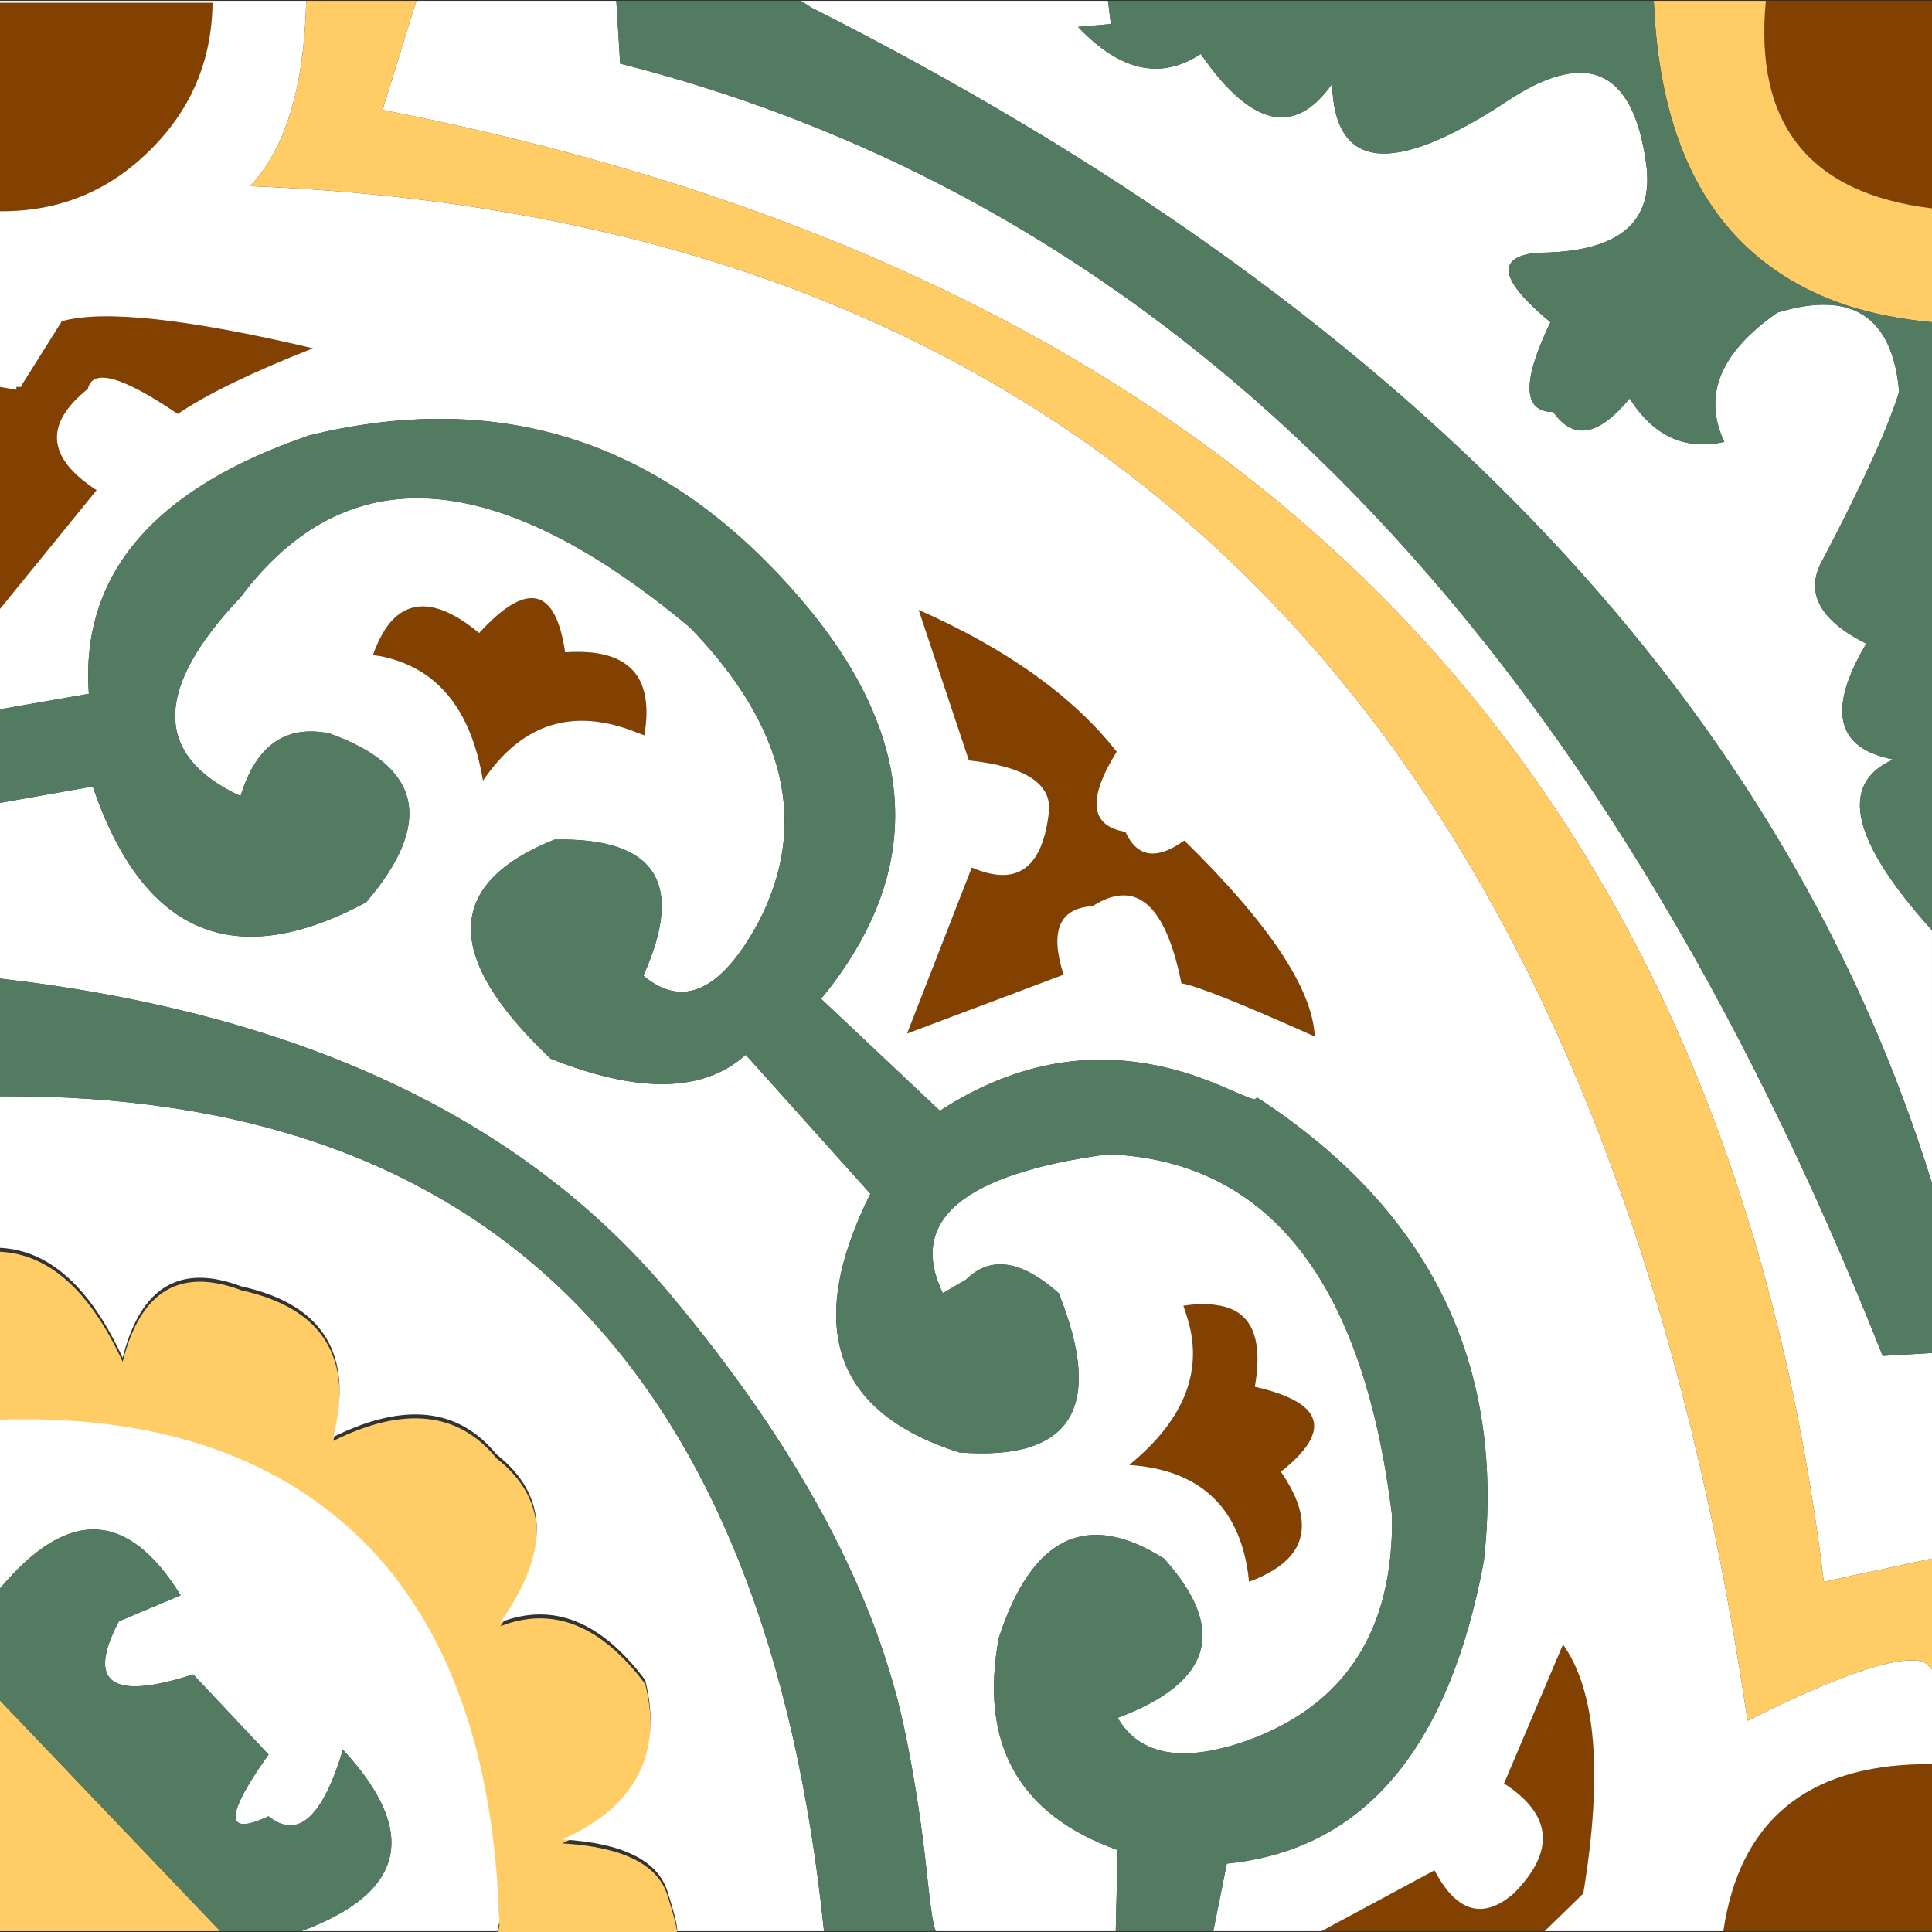 <?xml version="1.0" encoding="utf-8"?>
<!-- Generator: Adobe Illustrator 16.0.0, SVG Export Plug-In . SVG Version: 6.00 Build 0)  -->
<!DOCTYPE svg PUBLIC "-//W3C//DTD SVG 1.1//EN" "http://www.w3.org/Graphics/SVG/1.1/DTD/svg11.dtd">
<svg version="1.1" id="Capa_1" xmlns="http://www.w3.org/2000/svg" xmlns:xlink="http://www.w3.org/1999/xlink" x="0px" y="0px"
	 width="404px" height="404px" viewBox="0 0 404 404" enable-background="new 0 0 404 404" xml:space="preserve">
<rect x="0" y="0" width="404" height="404" fill="#333333" stroke="none"/>
<g id="areacolor">
	<path fill="#FFCC66" d="M50.5,269.826c17.139,3.768,23.534,14.266,19.19,31.482c14.78-7.33,26.162-6.117,34.139,3.635
		c10.944,8.612,11.213,20.316,0.809,35.118c10.972-4.272,21.072-0.235,30.3,12.109c3.736,15.404-2.051,26.506-17.375,33.301
		c12.633,0.742,19.972,4.371,22.019,10.9c1.46,4.588,2.131,7.344,2.021,8.272c-0.067,0.392-0.272,0.457-0.604,0.201H104.03v-0.201
		l0.402-2.018c-1.176-35.758-10.94-62.531-29.29-80.329C57.069,304.912,32.02,296.705,0,297.68v-35.926
		c10.27,0.504,18.819,8.176,25.652,23.008C29.357,269.93,37.638,264.95,50.5,269.826z"/>
	<path fill="#834101" d="M247.65,175.763c17.723,17.364,26.813,31.022,27.271,40.967c-15.676-7.008-24.971-10.709-27.875-11.1
		c-3.311-16.561-9.504-21.941-18.586-16.146c-6.963,0.425-8.982,5.203-6.061,14.333l-32.722,12.31l13.532-34.715
		c9.5,4.104,14.886,0.138,16.16-11.904c0.392-5.771-5.199-9.271-16.765-10.498L192.1,127.528
		c18.555,8.234,32.36,18.125,41.412,29.667c-6.176,9.934-5.568,15.519,1.817,16.753C237.775,179.314,241.883,179.918,247.65,175.763
		z M402.182,368.906c0.392-0.017,0.998-0.017,1.818,0v34.917h-43.631C363.758,380.89,377.697,369.249,402.182,368.906z M404,43.568
		C378.379,40.462,366.796,26,369.258,0.177H404V43.568z M255.127,273.04c6.609,1.198,9.035,6.851,7.271,16.954
		c14.455,3.252,16.274,9.173,5.453,17.762c5.696,8.302,5.834,14.695,0.405,19.174c-1.791,1.472-4.146,2.747-7.069,3.831
		c-0.056-0.613-0.123-1.222-0.205-1.813c-2.035-14.08-10.316-21.617-24.844-22.606c11.776-9.638,15.75-20.135,11.918-31.482
		c-0.186-0.604-0.387-1.211-0.606-1.817C250.434,272.591,252.989,272.591,255.127,273.04z M299.971,391.107
		c4.601,8.777,10.123,10.391,16.563,4.845c8.755-8.826,8.08-16.493-2.021-23.009l12.326-29.064
		c6.928,9.733,8.344,27.093,4.24,52.073l-8.079,7.871h-46.661L299.971,391.107z M0.402,44.172H0V0.579h44.44
		c-0.138,12.019-4.446,22.244-12.929,30.679C22.934,39.871,12.562,44.176,0.402,44.172z M0,80.906l3.433,0.603v-0.603h1.01v-0.201
		l8.486-13.524c8.644-2.44,26.149-0.556,52.52,5.652c-12.735,4.999-22.161,9.571-28.28,13.722
		c-11.576-7.856-17.837-9.606-18.788-5.247C9.181,88.68,9.788,95.743,20.2,102.5L0,127.325V80.906z M81.609,130.152
		c4.427-5.109,10.621-4.372,18.583,2.219c10.001-10.923,15.994-9.579,17.979,4.036c10.029-0.694,15.62,2.468,16.768,9.484
		c0.383,2.231,0.316,4.852-0.205,7.872c-0.541-0.217-1.081-0.422-1.614-0.606c-13.26-5.311-23.964-1.943-32.119,10.091
		c-2.494-14.999-9.63-23.679-21.411-26.032c-0.529-0.086-1.065-0.153-1.618-0.205C79.005,134.133,80.216,131.843,81.609,130.152z"/>
	<path fill="#FFFFFF" d="M360.57,92.409c-4.572-9.705-0.868-18.72,11.109-27.045c5.854-1.773,10.703-2.109,14.543-1.009
		c6.414,1.893,10.053,7.742,10.907,17.562c-2.264,7.41-7.516,18.984-15.754,34.711c-4.166,6.914-1.203,12.898,8.885,17.963
		c-8.225,13.848-6.344,21.92,5.658,24.219c-11.5,5.069-8.81,16.978,8.08,35.721v52.88c-0.465-1.481-0.937-2.961-1.412-4.442
		C370.496,144.291,292.859,63.83,169.68,1.588c-0.418-0.256-1.16-0.729-2.221-1.411h64.232l0.607,4.845l-6.867,0.603
		c8.78,9.275,17.336,11.16,25.655,5.653c10.533,15.255,19.69,17.34,27.472,6.256c0.488,17.979,12.475,19.323,35.952,4.037
		c17.025-11.538,26.925-7.368,29.697,12.511c1.813,12.496-5.792,18.751-22.828,18.771c-8.711,0.914-7.769,5.759,2.829,14.53
		c-6.005,12.495-5.804,18.751,0.607,18.771c4.166,5.987,9.488,5.045,15.955-2.827C345.764,91.206,352.359,94.234,360.57,92.409z
		 M247.65,175.763c-5.769,4.155-9.875,3.552-12.32-1.817c-7.387-1.234-7.993-6.819-1.818-16.753
		c-9.051-11.542-22.854-21.432-41.411-29.667l10.506,31.483c11.563,1.226,17.154,4.727,16.764,10.498
		c-1.273,12.042-6.66,16.008-16.16,11.904l-13.532,34.715l32.723-12.31c-2.924-9.13-0.903-13.907,6.06-14.333
		c9.082-5.795,15.276-0.415,18.586,16.146c2.904,0.391,12.199,4.092,27.875,11.1C274.463,206.785,265.373,193.127,247.65,175.763z
		 M402.182,368.906c-24.483,0.343-38.424,11.982-41.813,34.917h-37.37l8.079-7.871c4.104-24.98,2.688-42.34-4.24-52.073
		l-12.326,29.064c10.102,6.516,10.775,14.183,2.021,23.009c-6.438,5.546-11.962,3.934-16.563-4.845l-23.633,12.716h-22.627
		l2.829-14.127c28.485-2.808,46.397-23.864,53.731-63.173c4.635-41.138-11.189-73.496-47.472-97.076
		c-0.034,0.414-0.508,0.479-1.411,0.201l-3.84-1.612c-5.054-2.271-9.701-3.888-13.938-4.845
		c-16.188-3.801-31.875-0.772-47.064,9.082l-24.847-23.41c24.354-29.631,19.979-60.642-13.13-93.044
		c-26.185-25.37-57.428-33.644-93.729-24.822c-32.659,11.1-48.078,29.126-46.259,54.086L0,148.316v-20.991L20.2,102.5
		C9.788,95.744,9.18,88.68,18.381,81.309c0.951-4.359,7.212-2.61,18.788,5.247c6.119-4.151,15.544-8.723,28.28-13.722
		c-26.371-6.208-43.876-8.093-52.52-5.652L4.442,80.705v0.201h-1.01v0.603L0,80.906V44.172h0.402
		c12.16,0.004,22.532-4.301,31.109-12.914c8.482-8.435,12.791-18.66,12.929-30.679H0V0.177h64.032
		c-0.418,17.987-4.324,30.904-11.713,38.749c178.379,6.934,282.746,113.9,313.1,320.899c19.423-9.752,31.677-13.855,36.763-12.312
		c0.438,0.17,1.041,0.709,1.818,1.617v19.775C403.18,368.891,402.572,368.891,402.182,368.906z M262.398,289.994
		c1.764-10.104-0.662-15.756-7.271-16.954c-2.138-0.449-4.693-0.449-7.677,0c0.221,0.606,0.422,1.214,0.606,1.817
		c3.832,11.349-0.142,21.846-11.918,31.482c14.526,0.989,22.809,8.526,24.844,22.606c0.082,0.592,0.149,1.198,0.205,1.813
		c2.924-1.084,5.278-2.359,7.069-3.831c5.429-4.479,5.291-10.872-0.405-19.174C278.674,299.167,276.854,293.246,262.398,289.994z
		 M404,282.93v42.99l-22.623,4.841C360.677,160.709,260.213,58.114,79.991,22.98l7.07-22.803h41.816l0.805,13.119
		c116.28,29.552,204.284,119.631,264.017,270.242L404,282.93z M202,267.593l-4.849,2.826c-7.334-15.231,4.178-24.921,34.541-29.063
		c33.592,1.363,53.385,26.525,59.39,75.482c0.407,24.059-9.761,39.801-30.501,47.225c-13.323,4.623-22.279,3.012-26.867-4.842
		c19.781-7.405,23.014-18.506,9.697-33.301c-16.113-10.197-27.625-4.678-34.541,16.548c-4.131,22.193,4.15,36.995,24.844,44.402
		l-0.402,16.953h-37.572c-0.474-0.438-1.077-4.14-1.819-11.102c-1.045-10.126-2.525-19.944-4.442-29.465
		c-5.859-29.553-22.421-60.565-49.695-93.044C109.084,233.704,62.49,211.839,0,204.621v-36.73l19.391-3.429
		c10.55,30.939,29.606,39.013,57.167,24.218c14.219-16.626,11.663-28.397-7.677-35.318c-9.169-1.845-15.363,2.53-18.583,13.118
		c-18.235-8.507-18.235-22.366,0-41.579c22.113-29.564,53.423-27.479,93.93,6.259c20.18,20.813,24.962,41.401,14.341,61.757
		c-7.784,14.324-15.793,18.024-24.039,11.101c8.747-19.421,2.553-28.906-18.583-28.457c-23.025,9.263-23.293,24.534-0.809,45.813
		c18.428,7.354,32.028,7.087,40.802-0.81l26.059,29.063c-13.804,27.731-7.61,45.763,18.586,54.091
		c23.483,1.833,30.418-9.267,20.804-33.301C213.548,263.469,207.086,262.527,202,267.593z M118.17,136.407
		c-1.984-13.615-7.978-14.959-17.979-4.036c-7.962-6.591-14.156-7.328-18.583-2.219c-1.393,1.691-2.604,3.981-3.638,6.859
		c0.552,0.051,1.089,0.118,1.618,0.205c11.781,2.354,18.917,11.034,21.411,26.032c8.155-12.035,18.858-15.401,32.119-10.091
		c0.533,0.186,1.073,0.39,1.614,0.607c0.521-3.02,0.588-5.641,0.205-7.872C133.79,138.875,128.199,135.713,118.17,136.407z
		 M50.5,269.004c-12.862-4.876-21.143,0.104-24.848,14.936C18.819,269.105,10.27,261.436,0,260.932v-31.686
		c102.827-0.701,160.263,57.492,172.308,174.577h-30.707c0.111-0.931-0.56-3.687-2.02-8.273
		c-2.047-6.528-9.386-10.158-22.019-10.898c15.324-6.796,21.111-17.896,17.375-33.302c-9.228-12.346-19.328-16.383-30.3-12.108
		c10.404-14.802,10.135-26.506-0.809-35.119c-7.977-9.752-19.359-10.965-34.139-3.634C74.034,283.27,67.639,272.771,50.5,269.004z
		 M71.71,365.879c-4.265,14.191-9.449,18.835-15.552,13.927c-9.197,4.316-9.197,0.013,0-12.917L40.4,350.139
		c-17.138,5.539-22.322,1.837-15.552-11.1l12.925-5.452C26.737,315.734,14.148,315.262,0,332.176v-35.318
		c32.02-0.975,57.069,7.232,75.143,24.62c18.35,17.799,28.114,44.571,29.29,80.328l-0.403,2.019H63.022
		C84.781,395.771,87.673,383.125,71.71,365.879z"/>
	<path fill="#FFCC66" d="M404,67.382c-6.383-0.595-12.238-1.739-17.572-3.43c-25.699-8.503-39.236-29.761-40.604-63.775h23.436
		C366.796,26,378.379,40.462,404,43.568V67.382z M0,403.823v-48.236l46.058,48.236H0z M404,349.131
		c-0.777-0.908-1.381-1.447-1.818-1.617c-5.086-1.545-17.34,2.56-36.763,12.312c-30.356-207-134.721-313.966-313.1-320.9
		c7.39-7.844,11.295-20.762,11.713-38.749h23.029l-7.07,22.803C260.213,58.113,360.677,160.708,381.377,330.76L404,325.92V349.131z"
		/>
	<path fill="#537B61" d="M345.822,0.177c1.369,34.014,14.906,55.272,40.604,63.775c5.334,1.691,11.189,2.834,17.572,3.43V194.53
		c-16.89-18.744-19.58-30.652-8.08-35.721c-12.002-2.298-13.883-10.371-5.658-24.219c-10.088-5.065-13.051-11.049-8.885-17.963
		c8.238-15.728,13.49-27.301,15.754-34.711c-0.854-9.82-4.493-15.669-10.907-17.562c-3.84-1.1-8.688-0.764-14.543,1.009
		c-11.979,8.325-15.683,17.34-11.109,27.045c-8.211,1.825-14.807-1.203-19.799-9.083c-6.465,7.872-11.787,8.814-15.955,2.827
		c-6.41-0.02-6.611-6.276-0.606-18.771c-10.597-8.771-11.54-13.616-2.829-14.53c17.036-0.02,24.643-6.276,22.828-18.771
		c-2.773-19.879-12.672-24.049-29.697-12.511c-23.479,15.286-35.464,13.942-35.953-4.037c-7.778,11.084-16.938,9-27.471-6.256
		c-8.32,5.507-16.875,3.623-25.656-5.653L232.3,5.02l-0.606-4.845h114.129V0.177z M393.699,283.537
		C333.967,132.927,245.963,42.848,129.683,13.295l-0.805-13.119h38.582c1.061,0.682,1.803,1.155,2.221,1.411
		c123.18,62.242,200.816,142.703,232.908,241.38c0.478,1.481,0.947,2.96,1.412,4.442v35.521L393.699,283.537z M261.389,229.648
		c0.904,0.278,1.377,0.213,1.412-0.201c36.281,23.58,52.105,55.938,47.471,97.076c-7.334,39.309-25.246,60.365-53.73,63.173
		l-2.829,14.127h-20.399l0.401-16.953c-20.692-7.407-28.975-22.209-24.844-44.402c6.916-21.226,18.428-26.745,34.541-16.548
		c13.315,14.795,10.084,25.896-9.697,33.301c4.588,7.854,13.544,9.465,26.867,4.842c20.739-7.424,30.908-23.166,30.501-47.225
		c-6.005-48.957-25.798-74.119-59.389-75.482c-30.363,4.144-41.875,13.832-34.542,29.063l4.849-2.826
		c5.086-5.065,11.548-4.124,19.392,2.826c9.614,24.034,2.68,35.134-20.804,33.301c-26.197-8.329-32.391-26.358-18.586-54.091
		l-26.059-29.063c-8.774,7.896-22.374,8.162-40.802,0.809c-22.484-21.279-22.216-36.55,0.809-45.813
		c21.135-0.449,27.329,9.035,18.583,28.458c8.246,6.924,16.255,3.224,24.039-11.102c10.621-20.356,5.839-40.944-14.341-61.757
		c-40.507-33.738-71.817-35.823-93.93-6.259c-18.235,19.212-18.235,33.072,0,41.579c0,0-0.735,2.358,0,0
		c-1.208-0.453,1.081,0.485,0,0c3.219-10.588,9.414-14.963,18.583-13.118c19.34,6.921,21.896,18.692,7.677,35.318
		C49,203.475,29.944,195.402,19.395,164.463L0,167.891v-19.575l18.583-3.232c-1.819-24.96,13.6-42.986,46.259-54.086
		c36.301-8.822,67.543-0.548,93.729,24.822c33.109,32.402,37.484,63.413,13.13,93.044l24.847,23.409
		c15.188-9.854,30.876-12.881,47.063-9.082c4.238,0.959,8.886,2.574,13.938,4.846L261.389,229.648z M56.158,366.889
		c-9.197,12.93-9.197,17.233,0,12.917c6.103,4.908,11.288,0.266,15.552-13.927c15.963,17.246,13.071,29.893-8.688,37.944
		c-5.654,0-11.311,0-16.965,0L0,355.587v-23.411c14.148-16.914,26.737-16.44,37.772,1.411l-12.925,5.452
		c-6.77,12.937-1.586,16.639,15.552,11.1L56.158,366.889z M193.92,392.723c0.742,6.962,1.345,10.663,1.819,11.102h-23.431
		C160.263,286.738,102.827,228.545,0,229.246v-24.625c62.49,7.218,109.084,29.083,139.782,65.593
		c27.274,32.479,43.836,63.491,49.695,93.044C191.395,372.777,192.875,382.597,193.92,392.723z"/>
</g>
</svg>
